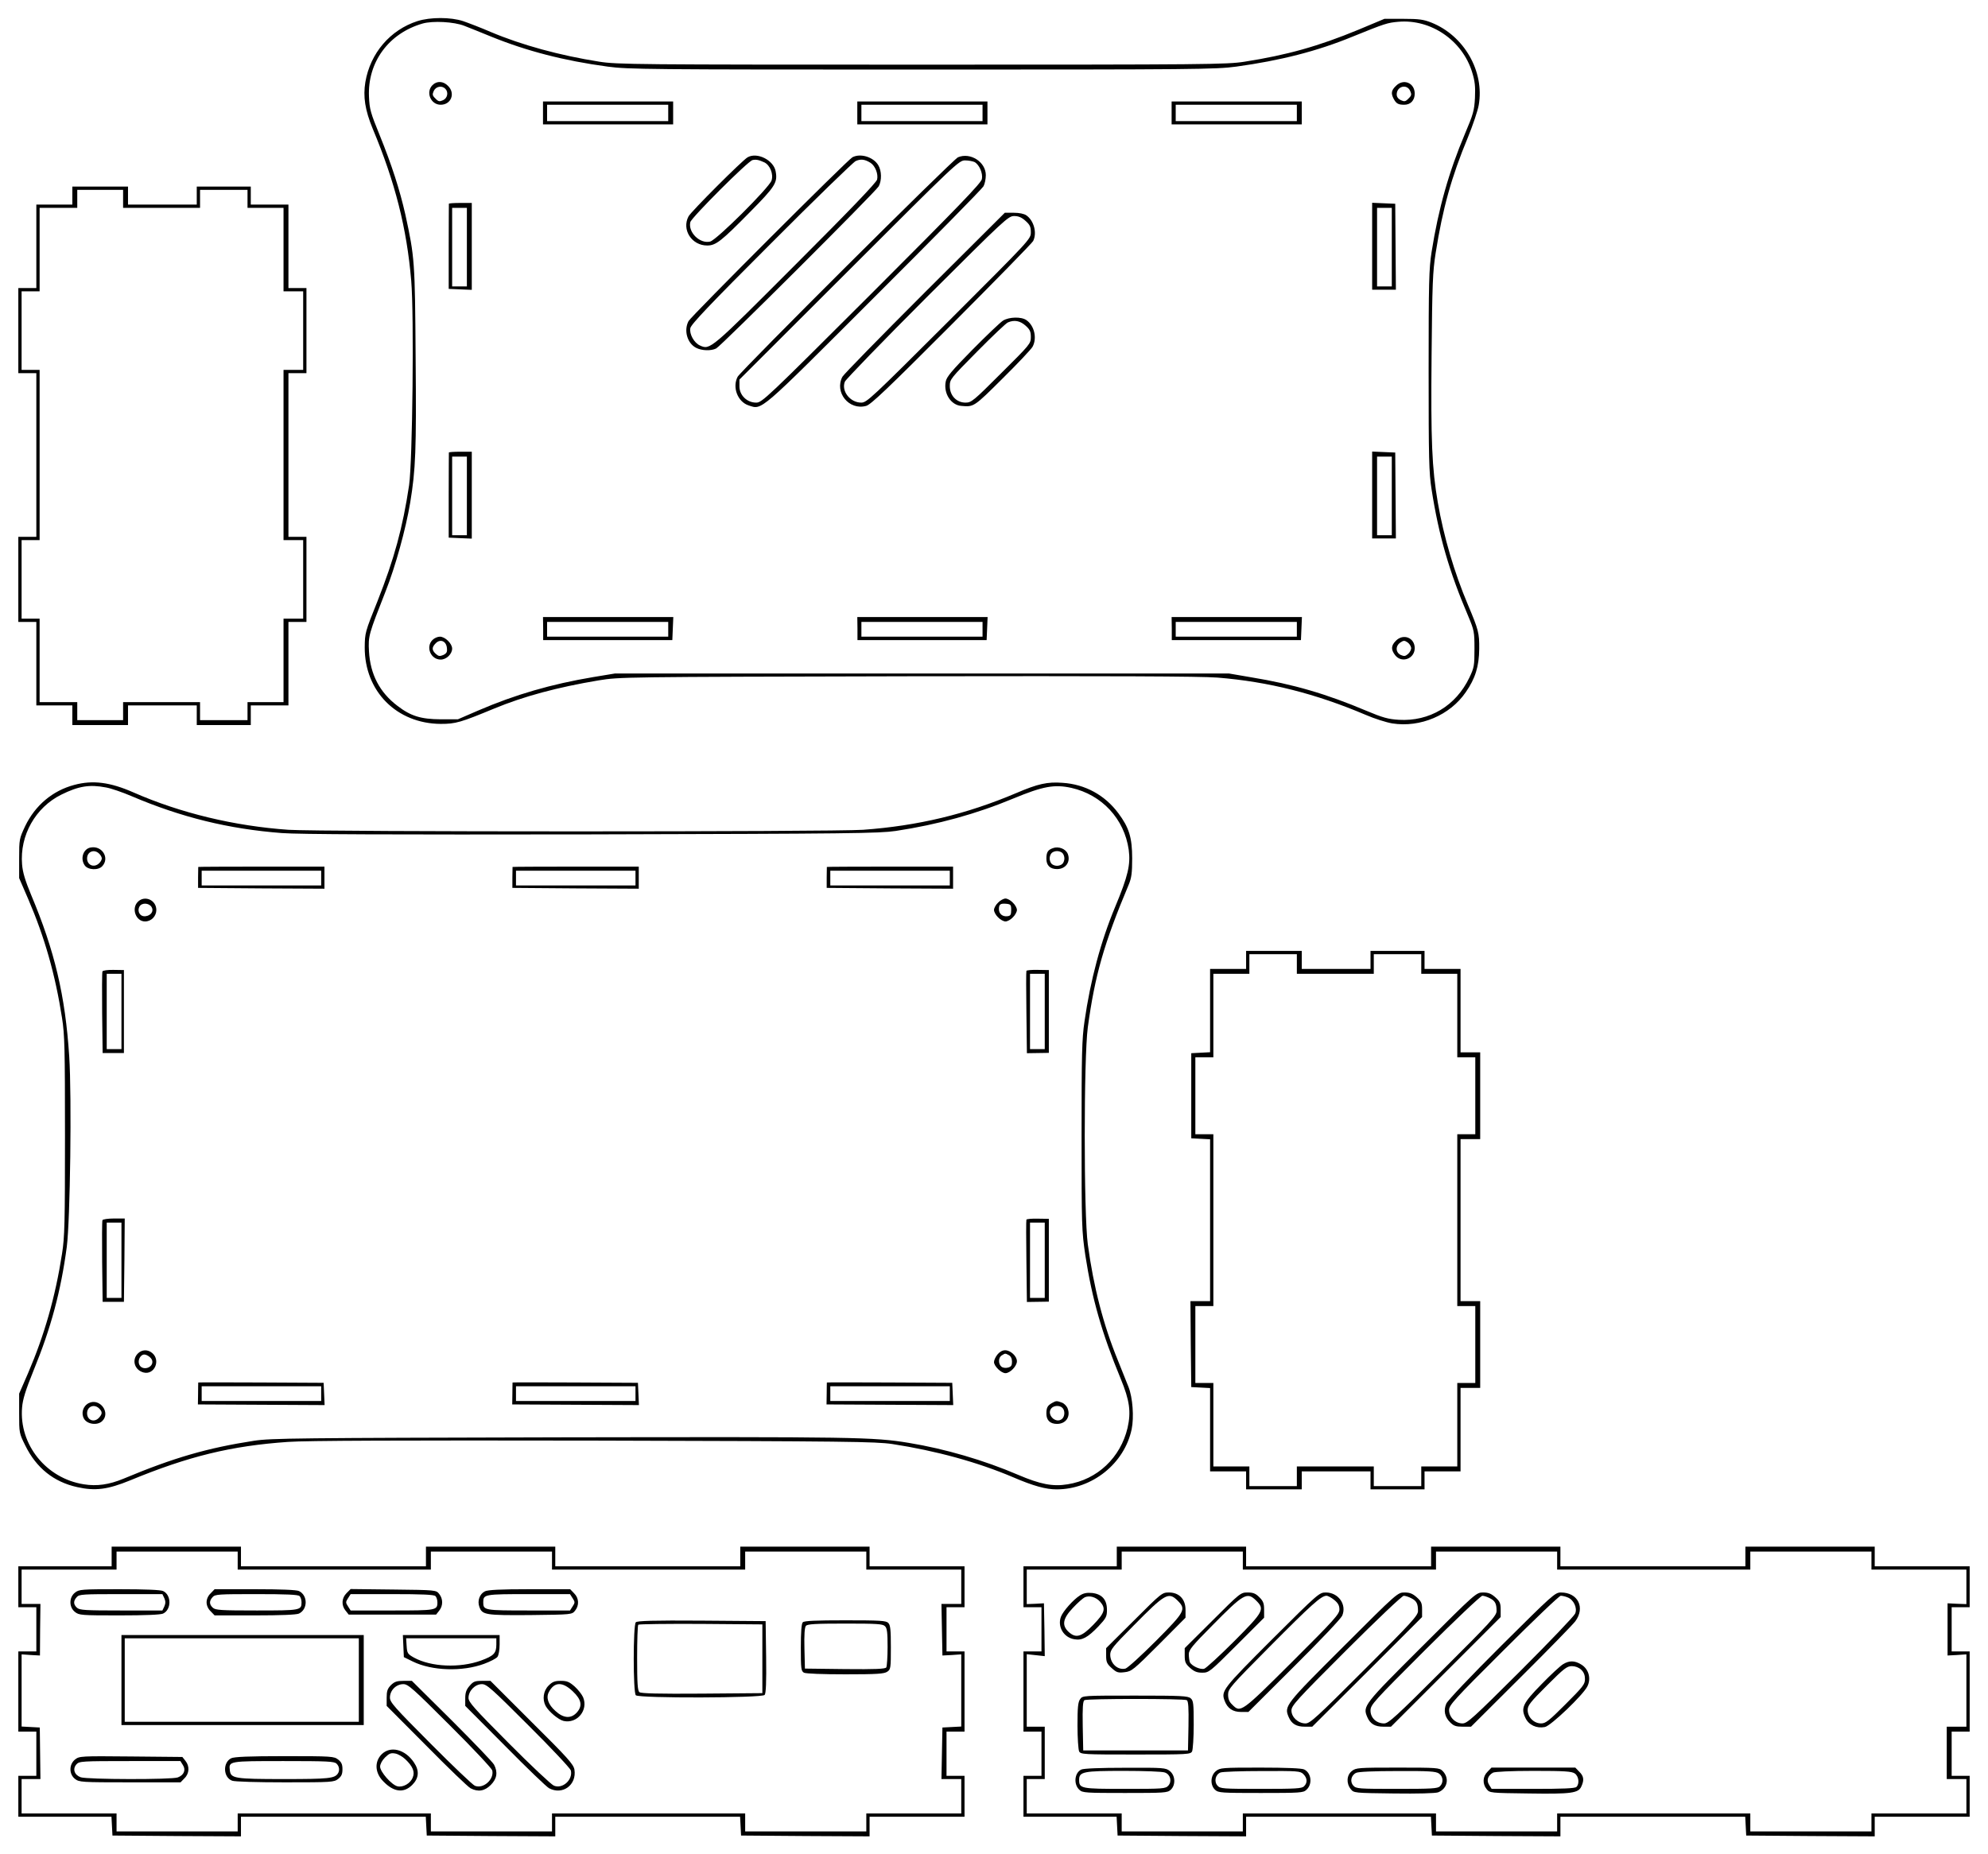 <?xml version="1.0" encoding="UTF-8" standalone="yes"?>
<svg version="1.0" xmlns="http://www.w3.org/2000/svg" width="321.096mm" height="299.575mm" viewBox="0 0 1214 1133" preserveAspectRatio="xMidYMid meet">
  <g transform="translate(0,1133) scale(0.1,-0.1)" fill="#000000" stroke="none">
    <path d="M2548 11201 c-167 -54 -288 -196 -318 -372 -15 -90 -2 -172 45 -286
137 -327 208 -608 235 -928 18 -210 8 -1104 -13 -1250 -39 -260 -91 -450 -193
-708 -76 -189 -77 -194 -78 -282 -1 -269 195 -466 464 -468 92 0 122 9 325 93
183 76 389 131 640 173 129 21 145 21 1885 25 1255 2 1795 0 1895 -8 312 -25
600 -98 906 -228 53 -23 126 -46 162 -52 171 -27 353 50 449 191 58 83 81 158
82 264 1 98 -5 118 -69 270 -83 196 -148 416 -184 625 -36 210 -43 376 -38
900 4 438 7 510 25 625 43 272 96 463 197 706 30 74 60 162 66 197 36 206 -89
424 -289 504 -48 19 -76 23 -172 23 l-115 0 -160 -67 c-242 -100 -433 -154
-695 -195 -108 -17 -230 -18 -1970 -18 -1740 0 -1862 1 -1970 18 -242 38 -476
102 -665 182 -60 26 -136 55 -168 66 -76 25 -201 25 -279 0z m287 -29 c28 -11
101 -40 164 -66 217 -88 444 -147 711 -183 126 -17 249 -18 1920 -18 1671 0
1794 1 1920 18 269 37 494 94 710 183 200 81 213 85 281 91 199 17 391 -115
450 -309 17 -55 20 -87 17 -156 -4 -78 -11 -101 -61 -219 -98 -232 -162 -457
-204 -723 -16 -102 -18 -185 -18 -725 0 -538 2 -624 18 -725 44 -284 108 -503
224 -775 36 -86 38 -95 38 -200 0 -103 -2 -114 -31 -175 -83 -173 -244 -269
-431 -258 -65 4 -98 13 -198 55 -244 103 -444 162 -706 205 l-134 23 -1875 0
-1875 0 -133 -22 c-256 -43 -477 -107 -702 -204 l-125 -54 -105 0 c-121 1
-182 19 -265 83 -108 82 -165 192 -173 332 -5 95 -2 103 102 368 59 149 123
379 150 542 33 201 38 319 33 880 -4 596 -6 618 -63 880 -34 150 -82 300 -157
485 -55 135 -62 158 -65 235 -9 210 120 386 327 446 63 18 193 11 256 -14z"/>
    <path d="M2640 10810 c-43 -43 -11 -120 50 -120 64 0 91 70 45 115 -29 30 -68
32 -95 5z m78 -22 c21 -21 14 -57 -13 -70 -22 -10 -29 -9 -47 10 -19 18 -20
25 -10 47 13 27 49 34 70 13z"/>
    <path d="M8525 10805 c-28 -27 -31 -45 -14 -78 16 -30 28 -37 65 -37 39 0 64
27 64 68 0 66 -69 94 -115 47z m87 -30 c10 -22 9 -29 -10 -47 -18 -19 -25 -20
-47 -10 -16 8 -25 20 -25 35 0 50 62 66 82 22z"/>
    <path d="M3315 10640 l0 -70 398 0 397 0 0 70 0 70 -397 0 -398 0 0 -70z m765
0 l0 -50 -370 0 -370 0 0 50 0 50 370 0 370 0 0 -50z"/>
    <path d="M5235 10640 l0 -70 398 0 397 0 0 70 0 70 -397 0 -398 0 0 -70z m765
0 l0 -50 -370 0 -370 0 0 50 0 50 370 0 370 0 0 -50z"/>
    <path d="M7155 10640 l0 -70 398 0 397 0 0 70 0 70 -397 0 -398 0 0 -70z m765
0 l0 -50 -370 0 -370 0 0 50 0 50 370 0 370 0 0 -50z"/>
    <path d="M4565 10369 c-32 -18 -345 -331 -361 -361 -43 -81 19 -178 114 -178
53 0 86 26 263 206 154 156 168 179 155 248 -13 68 -113 118 -171 85z m102
-31 c35 -17 57 -72 44 -111 -15 -44 -335 -363 -375 -373 -63 -15 -136 57 -121
119 8 29 353 374 380 379 22 5 39 1 72 -14z"/>
    <path d="M5205 10369 c-31 -17 -985 -971 -1001 -1001 -30 -57 -8 -135 46 -163
34 -18 92 -20 123 -4 31 16 975 958 993 991 19 36 18 94 -3 129 -30 50 -109
74 -158 48z m111 -34 c28 -18 48 -68 40 -102 -5 -19 -168 -189 -499 -520 -521
-522 -521 -522 -583 -494 -36 16 -66 70 -59 106 4 23 119 144 493 518 268 269
501 495 517 503 31 14 56 11 91 -11z"/>
    <path d="M5850 10369 c-30 -12 -1325 -1303 -1346 -1341 -34 -64 0 -153 67
-175 84 -27 56 -51 766 659 360 359 661 665 669 680 8 15 14 45 14 68 0 80
-94 141 -170 109z m101 -29 c29 -16 52 -68 45 -104 -5 -25 -142 -167 -674
-699 -644 -643 -669 -667 -705 -667 -56 0 -102 45 -102 99 l0 42 670 669 c652
652 671 670 708 670 21 0 47 -5 58 -10z"/>
    <path d="M2740 10085 c0 -3 -1 -121 -1 -262 l0 -258 70 -3 71 -3 0 266 0 265
-70 0 c-38 0 -70 -2 -70 -5z m110 -265 l0 -240 -45 0 -45 0 0 240 0 240 45 0
45 0 0 -240z"/>
    <path d="M8380 9825 l0 -265 73 0 72 0 -2 262 -2 263 -71 3 -70 3 0 -266z
m120 -5 l0 -240 -45 0 -45 0 0 240 0 240 45 0 45 0 0 -240z"/>
    <path d="M5647 9543 c-269 -269 -495 -500 -503 -515 -50 -95 40 -207 145 -178
29 8 129 103 522 497 268 269 492 498 498 510 25 49 5 125 -41 157 -14 10 -44
16 -77 16 l-55 0 -489 -487z m615 438 c27 -24 33 -36 33 -70 0 -42 -2 -43
-500 -541 -475 -474 -502 -500 -536 -500 -68 0 -123 71 -100 128 7 15 233 249
504 520 473 472 494 492 530 492 26 0 46 -8 69 -29z"/>
    <path d="M6125 9371 c-16 -10 -100 -90 -187 -178 -127 -129 -158 -166 -163
-195 -14 -72 32 -143 95 -148 77 -7 77 -7 253 168 93 92 175 179 183 194 28
53 10 129 -38 162 -31 22 -106 20 -143 -3z m137 -30 c27 -24 33 -36 33 -70 0
-41 -5 -46 -181 -221 -170 -170 -182 -180 -218 -180 -55 0 -96 43 -96 101 0
42 4 46 168 212 92 93 176 173 187 177 39 17 74 10 107 -19z"/>
    <path d="M2740 8565 c0 -3 -1 -121 -1 -262 l0 -258 70 -3 71 -3 0 266 0 265
-70 0 c-38 0 -70 -2 -70 -5z m110 -265 l0 -240 -45 0 -45 0 0 240 0 240 45 0
45 0 0 -240z"/>
    <path d="M8380 8305 l0 -265 73 0 72 0 -2 262 -2 263 -71 3 -70 3 0 -266z
m120 -5 l0 -240 -45 0 -45 0 0 240 0 240 45 0 45 0 0 -240z"/>
    <path d="M3316 7490 l0 -71 395 0 394 0 3 71 3 70 -398 0 -398 0 1 -70z m764
-5 l0 -45 -370 0 -370 0 0 45 0 45 370 0 370 0 0 -45z"/>
    <path d="M5236 7490 l0 -71 395 0 394 0 3 71 3 70 -398 0 -398 0 1 -70z m764
-5 l0 -45 -370 0 -370 0 0 45 0 45 370 0 370 0 0 -45z"/>
    <path d="M7156 7490 l0 -71 395 0 394 0 3 71 3 70 -398 0 -398 0 1 -70z m764
-5 l0 -45 -370 0 -370 0 0 45 0 45 370 0 370 0 0 -45z"/>
    <path d="M2640 7420 c-43 -43 -11 -120 50 -120 35 0 70 34 70 67 0 31 -43 73
-75 73 -14 0 -34 -9 -45 -20z m88 -49 c3 -25 -2 -33 -22 -43 -22 -9 -29 -8
-46 7 -25 23 -25 40 0 65 28 28 64 13 68 -29z"/>
    <path d="M8525 7415 c-30 -30 -31 -54 -4 -89 40 -50 119 -21 119 44 0 64 -70
91 -115 45z m93 -42 c2 -10 -6 -27 -18 -38 -17 -15 -24 -16 -45 -7 -32 15 -34
55 -3 76 19 13 25 14 43 2 11 -7 21 -22 23 -33z"/>
    <path d="M440 10135 l0 -55 -110 0 -110 0 0 -255 0 -255 -55 0 -55 0 0 -260 0
-260 55 0 55 0 0 -500 0 -500 -55 0 -55 0 0 -260 0 -260 55 0 55 0 0 -255 0
-255 110 0 110 0 0 -60 0 -60 170 0 170 0 0 60 0 60 210 0 210 0 0 -60 0 -60
165 0 165 0 0 60 0 60 115 0 115 0 0 255 0 255 55 0 55 0 0 260 0 260 -55 0
-55 0 0 500 0 500 55 0 55 0 0 260 0 260 -55 0 -55 0 0 255 0 255 -115 0 -115
0 0 55 0 55 -165 0 -165 0 0 -55 0 -55 -210 0 -210 0 0 55 0 55 -170 0 -170 0
0 -55z m310 -20 l0 -55 235 0 235 0 0 55 0 55 145 0 145 0 0 -55 0 -55 110 0
110 0 0 -255 0 -255 60 0 60 0 0 -240 0 -240 -60 0 -60 0 0 -520 0 -520 60 0
60 0 0 -240 0 -240 -60 0 -60 0 0 -255 0 -255 -110 0 -110 0 0 -55 0 -55 -145
0 -145 0 0 55 0 55 -235 0 -235 0 0 -55 0 -55 -140 0 -140 0 0 55 0 55 -115 0
-115 0 0 255 0 255 -55 0 -55 0 0 240 0 240 55 0 55 0 0 520 0 520 -55 0 -55
0 0 240 0 240 55 0 55 0 0 255 0 255 115 0 115 0 0 55 0 55 140 0 140 0 0 -55z"/>
    <path d="M451 6534 c-132 -35 -238 -125 -299 -251 -36 -77 -37 -80 -37 -198
l0 -120 57 -132 c98 -228 164 -458 205 -723 16 -101 18 -187 18 -720 0 -533
-2 -619 -18 -720 -41 -265 -108 -498 -208 -731 l-54 -124 0 -121 c0 -119 0
-121 38 -197 67 -136 174 -222 316 -253 111 -25 187 -15 324 41 358 148 619
211 964 235 109 8 694 10 1868 8 1555 -4 1720 -6 1824 -21 267 -41 522 -111
738 -203 123 -53 200 -74 265 -74 218 0 415 158 459 368 15 74 6 193 -19 257
-11 28 -41 102 -66 165 -88 215 -148 447 -183 707 -25 189 -25 1137 0 1326 43
316 98 511 250 872 17 41 21 71 21 160 0 128 -19 189 -85 277 -82 110 -202
176 -340 185 -93 7 -151 -6 -284 -63 -304 -129 -601 -200 -935 -224 -192 -13
-3313 -13 -3510 0 -330 23 -659 102 -946 228 -143 63 -249 77 -363 46z m193
-15 c31 -5 103 -30 159 -54 303 -129 591 -200 917 -225 103 -8 651 -10 1890
-8 1594 4 1755 6 1860 21 257 39 492 104 718 198 181 75 251 88 355 65 186
-42 323 -189 350 -378 12 -90 -4 -160 -82 -347 -89 -213 -152 -450 -188 -701
-16 -108 -18 -202 -18 -700 0 -552 1 -581 23 -730 41 -266 101 -476 216 -754
55 -133 64 -203 42 -300 -43 -182 -184 -316 -366 -345 -91 -15 -167 0 -303 58
-207 89 -447 159 -667 195 -218 36 -325 37 -2120 34 -1616 -4 -1775 -5 -1880
-21 -285 -44 -490 -103 -798 -232 -87 -36 -162 -47 -242 -34 -230 36 -396 243
-377 469 4 50 21 105 70 226 107 261 167 485 203 755 21 163 31 918 15 1164
-24 372 -89 646 -233 988 -36 87 -51 136 -55 185 -15 178 82 349 240 427 105
52 172 63 271 44z"/>
    <path d="M553 6152 c-46 -7 -67 -68 -37 -110 20 -28 83 -31 107 -4 46 50 -1
126 -70 114z m51 -38 c9 -8 16 -22 16 -29 0 -7 -7 -21 -16 -29 -30 -30 -74
-13 -74 29 0 42 44 59 74 29z"/>
    <path d="M6430 6148 c-31 -11 -40 -25 -40 -65 0 -41 23 -63 65 -63 53 0 84 44
66 92 -12 31 -56 49 -91 36z m58 -30 c7 -7 12 -21 12 -33 0 -12 -5 -26 -12
-33 -7 -7 -21 -12 -33 -12 -12 0 -26 5 -33 12 -7 7 -12 21 -12 33 0 12 5 26
12 33 7 7 21 12 33 12 12 0 26 -5 33 -12z"/>
    <path d="M1209 6033 c0 -2 0 -31 -1 -65 l0 -63 386 -3 386 -2 0 67 0 68 -385
0 c-212 0 -385 -1 -386 -2z m751 -68 l0 -45 -365 0 -365 0 0 45 0 45 365 0
365 0 0 -45z"/>
    <path d="M3129 6033 c0 -2 0 -31 -1 -65 l0 -63 386 -3 386 -2 0 67 0 68 -385
0 c-212 0 -385 -1 -386 -2z m751 -68 l0 -45 -365 0 -365 0 0 45 0 45 365 0
365 0 0 -45z"/>
    <path d="M5049 6033 c0 -2 0 -31 -1 -65 l0 -63 386 -3 386 -2 0 67 0 68 -385
0 c-212 0 -385 -1 -386 -2z m751 -68 l0 -45 -365 0 -365 0 0 45 0 45 365 0
365 0 0 -45z"/>
    <path d="M840 5820 c-41 -41 -12 -120 44 -120 38 0 69 32 69 70 0 61 -71 92
-113 50z m84 -32 c15 -24 -3 -52 -37 -56 -33 -4 -53 28 -37 59 14 25 58 23 74
-3z"/>
    <path d="M6095 5815 c-14 -13 -25 -33 -25 -45 0 -11 11 -32 25 -45 13 -14 34
-25 45 -25 12 0 32 11 45 25 14 13 25 34 25 45 0 12 -11 32 -25 45 -13 14 -33
25 -45 25 -11 0 -32 -11 -45 -25z m80 -45 c0 -29 -4 -36 -23 -38 -29 -4 -52
14 -52 43 0 30 9 36 45 33 27 -3 30 -6 30 -38z"/>
    <path d="M624 5395 c-3 -6 -3 -120 -2 -254 l3 -245 65 0 65 0 0 254 0 253 -64
1 c-35 1 -65 -4 -67 -9z m116 -245 l0 -230 -45 0 -45 0 0 230 0 230 45 0 45 0
0 -230z"/>
    <path d="M6268 5398 c-2 -4 -2 -119 0 -255 l3 -248 67 1 67 1 0 253 0 253 -67
1 c-37 1 -69 -2 -70 -6z m112 -248 l0 -230 -45 0 -45 0 0 230 0 230 45 0 45 0
0 -230z"/>
    <path d="M624 3875 c-3 -6 -3 -120 -2 -254 l3 -245 65 0 65 0 3 255 2 254 -66
0 c-37 0 -68 -5 -70 -10z m116 -245 l0 -230 -45 0 -45 0 0 230 0 230 45 0 45
0 0 -230z"/>
    <path d="M6268 3878 c-2 -4 -2 -119 0 -255 l3 -248 67 1 67 1 0 253 0 253 -67
1 c-37 1 -69 -2 -70 -6z m112 -248 l0 -230 -45 0 -45 0 0 230 0 230 45 0 45 0
0 -230z"/>
    <path d="M840 3060 c-39 -39 -20 -102 36 -116 65 -16 105 74 52 119 -27 23
-63 22 -88 -3z m88 -44 c9 -42 -58 -64 -78 -26 -12 22 0 55 22 63 18 6 52 -17
56 -37z"/>
    <path d="M6091 3054 c-12 -15 -21 -35 -21 -46 0 -25 44 -68 70 -68 28 0 70 43
70 73 0 31 -39 67 -72 67 -17 0 -34 -10 -47 -26z m70 -4 c12 -7 19 -21 19 -40
0 -23 -5 -31 -25 -36 -15 -4 -32 -1 -40 6 -20 17 -19 57 3 69 21 13 20 13 43
1z"/>
    <path d="M1209 2883 c0 -2 -1 -32 -1 -68 l-1 -66 387 -2 387 -2 -3 68 -3 68
-383 2 c-210 1 -382 1 -383 0z m751 -68 l0 -45 -365 0 -365 0 0 45 0 45 365 0
365 0 0 -45z"/>
    <path d="M3129 2883 c0 -2 -1 -32 -1 -68 l-1 -66 387 -2 387 -2 -3 68 -3 68
-383 2 c-210 1 -382 1 -383 0z m751 -68 l0 -45 -365 0 -365 0 0 45 0 45 365 0
365 0 0 -45z"/>
    <path d="M5049 2883 c0 -2 -1 -32 -1 -68 l-1 -66 387 -2 387 -2 -3 68 -3 68
-383 2 c-210 1 -382 1 -383 0z m751 -68 l0 -45 -365 0 -365 0 0 45 0 45 365 0
365 0 0 -45z"/>
    <path d="M540 2757 c-35 -18 -48 -61 -29 -95 19 -34 80 -43 110 -16 56 51 -13
145 -81 111z m64 -33 c20 -20 20 -33 -1 -56 -29 -32 -73 -16 -73 27 0 42 44
59 74 29z"/>
    <path d="M6425 2758 c-28 -16 -35 -28 -35 -65 0 -41 23 -63 65 -63 54 0 84 44
65 94 -5 14 -21 31 -35 36 -32 12 -35 12 -60 -2z m63 -30 c17 -17 15 -53 -3
-68 -38 -31 -96 27 -65 65 15 18 51 20 68 3z"/>
    <path d="M7610 5465 l0 -55 -110 0 -110 0 0 -255 0 -254 -57 -3 -58 -3 0 -260
0 -260 58 -3 57 -3 0 -494 0 -495 -60 0 -60 0 2 -262 3 -263 58 -3 57 -3 0
-254 0 -255 110 0 110 0 0 -55 0 -55 170 0 170 0 0 55 0 55 210 0 210 0 0 -55
0 -55 165 0 165 0 0 55 0 55 110 0 110 0 0 255 0 255 60 0 60 0 0 265 0 265
-60 0 -60 0 0 495 0 495 60 0 60 0 0 265 0 265 -60 0 -60 0 0 255 0 255 -110
0 -110 0 0 55 0 55 -165 0 -165 0 0 -55 0 -55 -210 0 -210 0 0 55 0 55 -170 0
-170 0 0 -55z m310 -25 l0 -60 235 0 235 0 0 60 0 60 145 0 145 0 0 -60 0 -60
110 0 110 0 0 -255 0 -255 55 0 55 0 0 -235 0 -235 -55 0 -55 0 0 -525 0 -525
55 0 55 0 0 -235 0 -235 -55 0 -55 0 0 -255 0 -255 -110 0 -110 0 0 -60 0 -60
-145 0 -145 0 0 60 0 60 -235 0 -235 0 0 -60 0 -60 -145 0 -145 0 0 60 0 60
-110 0 -110 0 0 255 0 255 -55 0 -55 0 0 235 0 235 55 0 55 0 0 525 0 525 -55
0 -55 0 0 235 0 235 55 0 55 0 0 255 0 255 110 0 110 0 0 60 0 60 145 0 145 0
0 -60z"/>
    <path d="M680 1820 l0 -60 -285 0 -285 0 0 -125 0 -125 55 0 55 0 0 -135 0
-135 -55 0 -55 0 0 -245 0 -245 55 0 55 0 0 -135 0 -135 -55 0 -55 0 0 -125 0
-125 285 0 284 0 3 -57 3 -58 393 -3 392 -2 0 60 0 60 565 0 564 0 3 -58 3
-57 393 -3 392 -2 0 60 0 60 565 0 564 0 3 -57 3 -58 393 -3 392 -2 0 60 0 60
290 0 290 0 0 125 0 125 -55 0 -55 0 0 135 0 135 55 0 55 0 0 245 0 245 -55 0
-55 0 0 135 0 135 55 0 55 0 0 125 0 125 -290 0 -290 0 0 60 0 60 -395 0 -395
0 0 -60 0 -60 -565 0 -565 0 0 60 0 60 -395 0 -395 0 0 -60 0 -60 -565 0 -565
0 0 60 0 60 -395 0 -395 0 0 -60z m770 -25 l0 -55 590 0 590 0 0 55 0 55 370
0 370 0 0 -55 0 -55 590 0 590 0 0 55 0 55 370 0 370 0 0 -55 0 -55 290 0 290
0 0 -105 0 -105 -60 0 -61 0 3 -157 3 -158 58 3 57 4 0 -221 0 -220 -57 -3
-58 -3 -3 -157 -3 -158 61 0 60 0 0 -105 0 -105 -290 0 -290 0 0 -55 0 -55
-370 0 -370 0 0 55 0 55 -590 0 -590 0 0 -55 0 -55 -370 0 -370 0 0 55 0 55
-590 0 -590 0 0 -55 0 -55 -370 0 -370 0 0 55 0 55 -290 0 -290 0 0 105 0 105
58 0 57 0 -2 157 -2 158 -55 3 -56 3 0 220 0 221 56 -4 56 -3 1 158 2 157 -57
0 -58 0 0 105 0 105 290 0 290 0 0 55 0 55 370 0 370 0 0 -55z"/>
    <path d="M456 1599 c-37 -29 -37 -89 0 -118 25 -20 39 -21 270 -21 160 0 252
4 268 11 52 24 52 114 0 138 -16 7 -108 11 -268 11 -231 0 -245 -1 -270 -21z
m546 -34 c8 -19 8 -31 0 -50 l-12 -25 -251 0 c-221 0 -255 2 -271 17 -22 20
-23 41 -1 65 15 17 37 18 270 18 l253 0 12 -25z"/>
    <path d="M1285 1595 c-16 -15 -25 -36 -25 -55 0 -19 9 -40 25 -55 l24 -25 245
0 c161 0 254 4 270 11 55 26 55 112 0 138 -16 7 -109 11 -270 11 l-245 0 -24
-25z m543 -17 c7 -7 12 -24 12 -38 0 -49 -7 -50 -274 -50 -218 0 -252 2 -268
17 -22 20 -23 41 -1 65 15 17 37 18 268 18 182 0 254 -3 263 -12z"/>
    <path d="M2115 1596 c-30 -30 -33 -74 -6 -107 l19 -24 267 0 267 0 19 24 c24
30 24 72 0 102 -19 24 -20 24 -280 27 l-261 3 -25 -25z m543 -18 c7 -7 12 -24
12 -38 0 -49 -7 -50 -277 -50 l-253 0 -16 25 c-15 23 -15 27 0 50 l16 25 253
0 c183 0 256 -3 265 -12z"/>
    <path d="M2960 1607 c-32 -16 -47 -58 -34 -94 17 -50 37 -53 312 -51 253 3
254 3 273 27 26 32 24 77 -6 106 l-24 25 -248 0 c-179 0 -255 -4 -273 -13z
m536 -42 c15 -23 15 -27 0 -50 l-16 -25 -253 0 c-270 0 -277 1 -277 50 0 49 7
50 277 50 l253 0 16 -25z"/>
    <path d="M3882 1418 c-17 -17 -17 -429 0 -446 19 -19 771 -17 787 2 8 9 11 79
9 232 l-3 219 -390 3 c-296 2 -394 -1 -403 -10z m773 -223 l0 -210 -369 -3
c-264 -2 -373 1 -382 9 -11 9 -14 54 -14 209 0 108 3 200 7 203 4 4 176 6 382
5 l376 -3 0 -210z"/>
    <path d="M4902 1418 c-8 -8 -12 -57 -12 -155 0 -130 2 -143 19 -153 12 -6 111
-10 253 -10 195 0 237 3 256 16 21 14 22 22 22 149 0 108 -3 137 -16 149 -13
14 -51 16 -263 16 -179 0 -250 -3 -259 -12z m502 -24 c13 -12 16 -39 16 -127
0 -62 -4 -118 -8 -125 -7 -9 -64 -12 -253 -10 l-244 3 -3 124 c-2 82 1 128 9
137 9 11 57 14 240 14 194 0 230 -2 243 -16z"/>
    <path d="M740 1065 l0 -275 740 0 740 0 0 275 0 275 -740 0 -740 0 0 -275z
m1450 0 l0 -255 -715 0 -715 0 0 255 0 255 715 0 715 0 0 -255z"/>
    <path d="M2462 1273 l3 -68 55 -27 c117 -57 302 -63 435 -14 38 14 75 33 82
43 7 9 13 43 13 75 l0 58 -295 0 -296 0 3 -67z m568 9 c0 -53 -15 -69 -94 -98
-130 -47 -305 -39 -409 18 -39 22 -42 27 -45 71 l-3 47 275 0 276 0 0 -38z"/>
    <path d="M2386 1034 c-21 -22 -26 -36 -26 -77 l0 -50 243 -244 c133 -135 254
-251 269 -259 46 -24 86 -18 124 20 38 38 44 78 20 124 -8 15 -124 136 -258
270 l-244 242 -51 0 c-41 0 -55 -5 -77 -26z m360 -246 c139 -138 255 -262 259
-275 13 -54 -54 -115 -106 -94 -13 5 -135 121 -271 258 -222 223 -248 252
-248 281 0 44 38 82 82 82 29 0 58 -26 284 -252z"/>
    <path d="M2866 1029 c-20 -23 -26 -42 -26 -76 l0 -46 243 -244 c133 -135 254
-251 269 -259 83 -44 170 20 155 114 -6 32 -39 70 -260 289 l-253 253 -51 0
c-45 0 -54 -4 -77 -31z m360 -241 c139 -138 255 -262 259 -275 14 -57 -51
-116 -104 -93 -15 6 -139 122 -274 258 -215 216 -247 252 -247 278 0 43 40 84
82 84 29 0 58 -26 284 -252z"/>
    <path d="M3349 1031 c-32 -32 -39 -84 -18 -124 19 -35 79 -85 110 -92 83 -18
152 66 119 145 -7 16 -30 46 -51 65 -33 29 -47 35 -85 35 -37 0 -51 -5 -75
-29z m148 -35 c54 -51 61 -90 23 -131 -35 -37 -80 -34 -129 11 -44 39 -59 81
-40 116 33 63 83 64 146 4z"/>
    <path d="M2329 611 c-42 -43 -41 -106 2 -156 66 -74 131 -85 185 -31 41 41 45
87 11 137 -54 81 -144 104 -198 50z m144 -29 c47 -44 61 -79 46 -113 -14 -36
-60 -62 -94 -53 -35 9 -105 88 -105 120 0 15 12 38 30 56 26 25 36 29 63 24
17 -3 44 -19 60 -34z"/>
    <path d="M457 580 c-38 -30 -38 -90 -1 -119 26 -20 38 -21 336 -21 l309 0 24
25 c30 29 32 74 6 106 l-19 24 -314 3 c-307 3 -315 2 -341 -18z m658 -34 c20
-30 7 -62 -31 -76 -36 -14 -553 -13 -593 1 -39 14 -51 51 -26 79 17 19 33 20
326 20 l309 0 15 -24z"/>
    <path d="M1410 587 c-52 -26 -49 -117 6 -137 14 -6 153 -10 323 -10 287 0 299
1 325 21 20 16 26 29 26 59 0 30 -6 43 -26 59 -26 20 -38 21 -328 21 -220 0
-308 -4 -326 -13z m644 -33 c17 -16 20 -42 8 -60 -20 -30 -55 -34 -329 -34
-304 0 -325 4 -331 53 -7 57 -7 57 329 57 266 0 310 -2 323 -16z"/>
    <path d="M6820 1820 l0 -60 -285 0 -285 0 0 -125 0 -125 55 0 55 0 0 -135 0
-135 -55 0 -55 0 0 -245 0 -245 55 0 55 0 0 -135 0 -135 -55 0 -55 0 0 -125 0
-125 285 0 284 0 3 -57 3 -58 393 -3 392 -2 0 60 0 60 565 0 564 0 3 -58 3
-57 393 -3 392 -2 0 60 0 60 565 0 564 0 3 -57 3 -58 393 -3 392 -2 0 60 0 60
290 0 290 0 0 125 0 125 -55 0 -55 0 0 135 0 135 55 0 55 0 0 245 0 245 -55 0
-55 0 0 135 0 135 55 0 55 0 0 125 0 125 -290 0 -290 0 0 60 0 60 -395 0 -395
0 0 -60 0 -60 -565 0 -565 0 0 60 0 60 -395 0 -395 0 0 -60 0 -60 -565 0 -565
0 0 60 0 60 -395 0 -395 0 0 -60z m770 -25 l0 -55 590 0 590 0 0 55 0 55 370
0 370 0 0 -55 0 -55 590 0 590 0 0 55 0 55 370 0 370 0 0 -55 0 -55 290 0 290
0 0 -106 0 -105 -57 2 -58 3 0 -160 0 -159 58 3 57 4 0 -221 0 -221 -60 0 -60
0 0 -160 0 -160 60 0 60 0 0 -105 0 -105 -290 0 -290 0 0 -55 0 -55 -370 0
-370 0 0 55 0 55 -590 0 -590 0 0 -55 0 -55 -370 0 -370 0 0 55 0 55 -590 0
-590 0 0 -55 0 -55 -370 0 -370 0 0 55 0 55 -290 0 -290 0 0 105 0 105 55 0
55 0 0 160 0 160 -55 0 -55 0 0 221 0 222 55 -6 55 -6 -2 162 -3 161 -52 -3
-53 -2 0 105 0 106 290 0 290 0 0 55 0 55 370 0 370 0 0 -55z"/>
    <path d="M6595 1582 c-40 -25 -103 -96 -116 -130 -23 -61 17 -128 83 -138 46
-8 81 11 146 79 47 50 52 60 52 101 0 62 -30 96 -90 103 -33 3 -53 -1 -75 -15z
m123 -38 c37 -42 29 -69 -42 -142 -72 -74 -106 -84 -151 -42 -42 40 -35 81 28
147 28 30 61 59 72 64 30 12 67 1 93 -27z"/>
    <path d="M6926 1430 l-171 -170 0 -46 c0 -39 5 -50 34 -76 30 -27 39 -30 79
-25 43 5 53 13 209 169 l163 164 0 48 c0 65 -39 106 -101 106 -42 0 -46 -3
-213 -170z m265 121 c54 -54 47 -67 -132 -247 -89 -89 -172 -165 -186 -169
-47 -11 -92 30 -93 84 0 31 14 49 143 179 192 195 213 207 268 153z"/>
    <path d="M7406 1430 l-171 -170 0 -46 c0 -39 5 -50 33 -75 25 -22 42 -29 74
-29 41 0 46 4 210 168 l168 168 0 48 c0 39 -5 53 -29 77 -23 23 -38 29 -72 29
-42 0 -46 -3 -213 -170z m265 121 c54 -54 47 -67 -133 -248 -90 -90 -173 -166
-184 -169 -26 -7 -79 19 -88 41 -3 9 -6 31 -6 48 0 26 21 52 143 175 192 195
213 207 268 153z"/>
    <path d="M7768 1313 c-301 -301 -312 -315 -289 -375 17 -46 50 -68 100 -68
l45 0 279 278 c160 159 285 291 294 310 29 68 -23 142 -100 142 -40 0 -46 -5
-329 -287z m381 241 c23 -19 31 -34 31 -58 0 -28 -31 -63 -288 -319 -312 -311
-316 -314 -367 -262 -18 17 -25 35 -25 61 0 35 14 51 253 292 256 258 316 312
348 312 9 0 31 -12 48 -26z"/>
    <path d="M8203 1268 c-356 -355 -361 -362 -333 -429 18 -42 47 -59 99 -59 l45
0 336 335 335 335 0 46 c0 39 -5 50 -33 75 -25 22 -42 29 -74 29 -42 0 -44 -1
-375 -332z m416 297 c32 -16 41 -33 41 -78 0 -28 -37 -68 -328 -359 -292 -292
-331 -328 -359 -328 -45 0 -86 38 -86 79 0 30 32 65 334 367 187 187 342 334
352 334 10 0 31 -7 46 -15z"/>
    <path d="M8683 1268 c-356 -355 -361 -362 -333 -429 18 -42 47 -59 100 -59
l45 0 335 335 335 335 0 46 c0 39 -5 50 -33 75 -25 22 -42 29 -74 29 -42 0
-44 -1 -375 -332z m416 297 c32 -16 41 -33 41 -78 0 -29 -35 -67 -328 -359
-288 -288 -332 -328 -359 -328 -47 0 -83 34 -83 78 0 36 16 53 333 370 185
185 341 332 350 332 10 0 31 -7 46 -15z"/>
    <path d="M9172 1278 c-190 -189 -330 -337 -339 -357 -18 -42 -10 -82 24 -115
21 -21 35 -26 76 -26 l51 0 304 303 c167 166 317 320 333 341 62 84 16 176
-88 176 -36 0 -51 -14 -361 -322z m402 292 c37 -14 61 -65 46 -99 -6 -15 -156
-172 -333 -349 -292 -291 -326 -322 -355 -322 -44 0 -82 38 -82 82 0 30 31 64
333 365 183 183 340 333 349 333 9 0 28 -4 42 -10z"/>
    <path d="M9545 1161 c-16 -10 -76 -65 -131 -122 -115 -117 -127 -145 -97 -207
20 -42 68 -64 118 -54 37 7 236 198 260 249 24 49 7 106 -38 133 -40 25 -74
25 -112 1z m112 -33 c16 -15 23 -33 23 -57 0 -32 -12 -47 -118 -153 -102 -102
-122 -118 -150 -118 -44 0 -82 38 -82 82 0 28 16 48 118 150 104 104 122 118
152 118 21 0 42 -8 57 -22z"/>
    <path d="M6596 948 c-13 -18 -16 -52 -16 -161 0 -76 5 -147 10 -158 10 -18 25
-19 345 -19 320 0 335 1 345 19 5 11 10 84 10 164 0 127 -2 146 -18 160 -17
15 -55 17 -340 17 -320 0 -321 0 -336 -22z m652 -6 c9 -7 12 -45 10 -158 l-3
-149 -320 0 -320 0 -3 149 c-2 113 1 151 10 158 17 10 609 10 626 0z"/>
    <path d="M6603 518 c-42 -20 -48 -91 -11 -124 18 -18 41 -19 278 -19 240 0
259 1 279 19 32 29 29 88 -5 115 -25 20 -38 21 -273 20 -152 0 -254 -4 -268
-11z m511 -18 c34 -12 44 -54 21 -80 -17 -19 -32 -20 -266 -20 -268 0 -279 2
-279 55 0 50 25 55 272 55 124 0 238 -4 252 -10z"/>
    <path d="M7426 509 c-34 -27 -37 -86 -5 -115 20 -18 39 -19 279 -19 237 0 260
1 278 19 39 34 31 104 -14 125 -16 7 -108 11 -268 11 -231 0 -245 -1 -270 -21z
m534 -19 c24 -24 26 -53 4 -74 -13 -14 -51 -16 -263 -16 -234 0 -249 1 -266
20 -22 25 -13 67 18 80 12 5 127 9 255 9 219 1 233 0 252 -19z"/>
    <path d="M8256 509 c-32 -25 -35 -75 -7 -110 19 -24 20 -24 263 -27 147 -2
255 1 271 7 57 22 71 87 27 131 -19 19 -34 20 -274 20 -241 0 -255 -1 -280
-21z m532 -15 c26 -18 29 -56 6 -78 -13 -14 -51 -16 -263 -16 -234 0 -249 1
-266 20 -22 24 -14 63 17 78 15 7 108 11 253 11 193 1 234 -2 253 -15z"/>
    <path d="M9085 505 c-30 -29 -32 -74 -6 -106 19 -24 21 -24 258 -27 261 -4
303 2 321 43 18 39 15 63 -13 90 l-24 25 -256 0 -256 0 -24 -25z m533 -11 c24
-17 30 -62 10 -82 -9 -9 -82 -12 -265 -12 l-253 0 -15 24 c-18 27 -9 57 23 75
10 6 111 11 247 11 193 0 234 -3 253 -16z"/>
  </g>
</svg>
